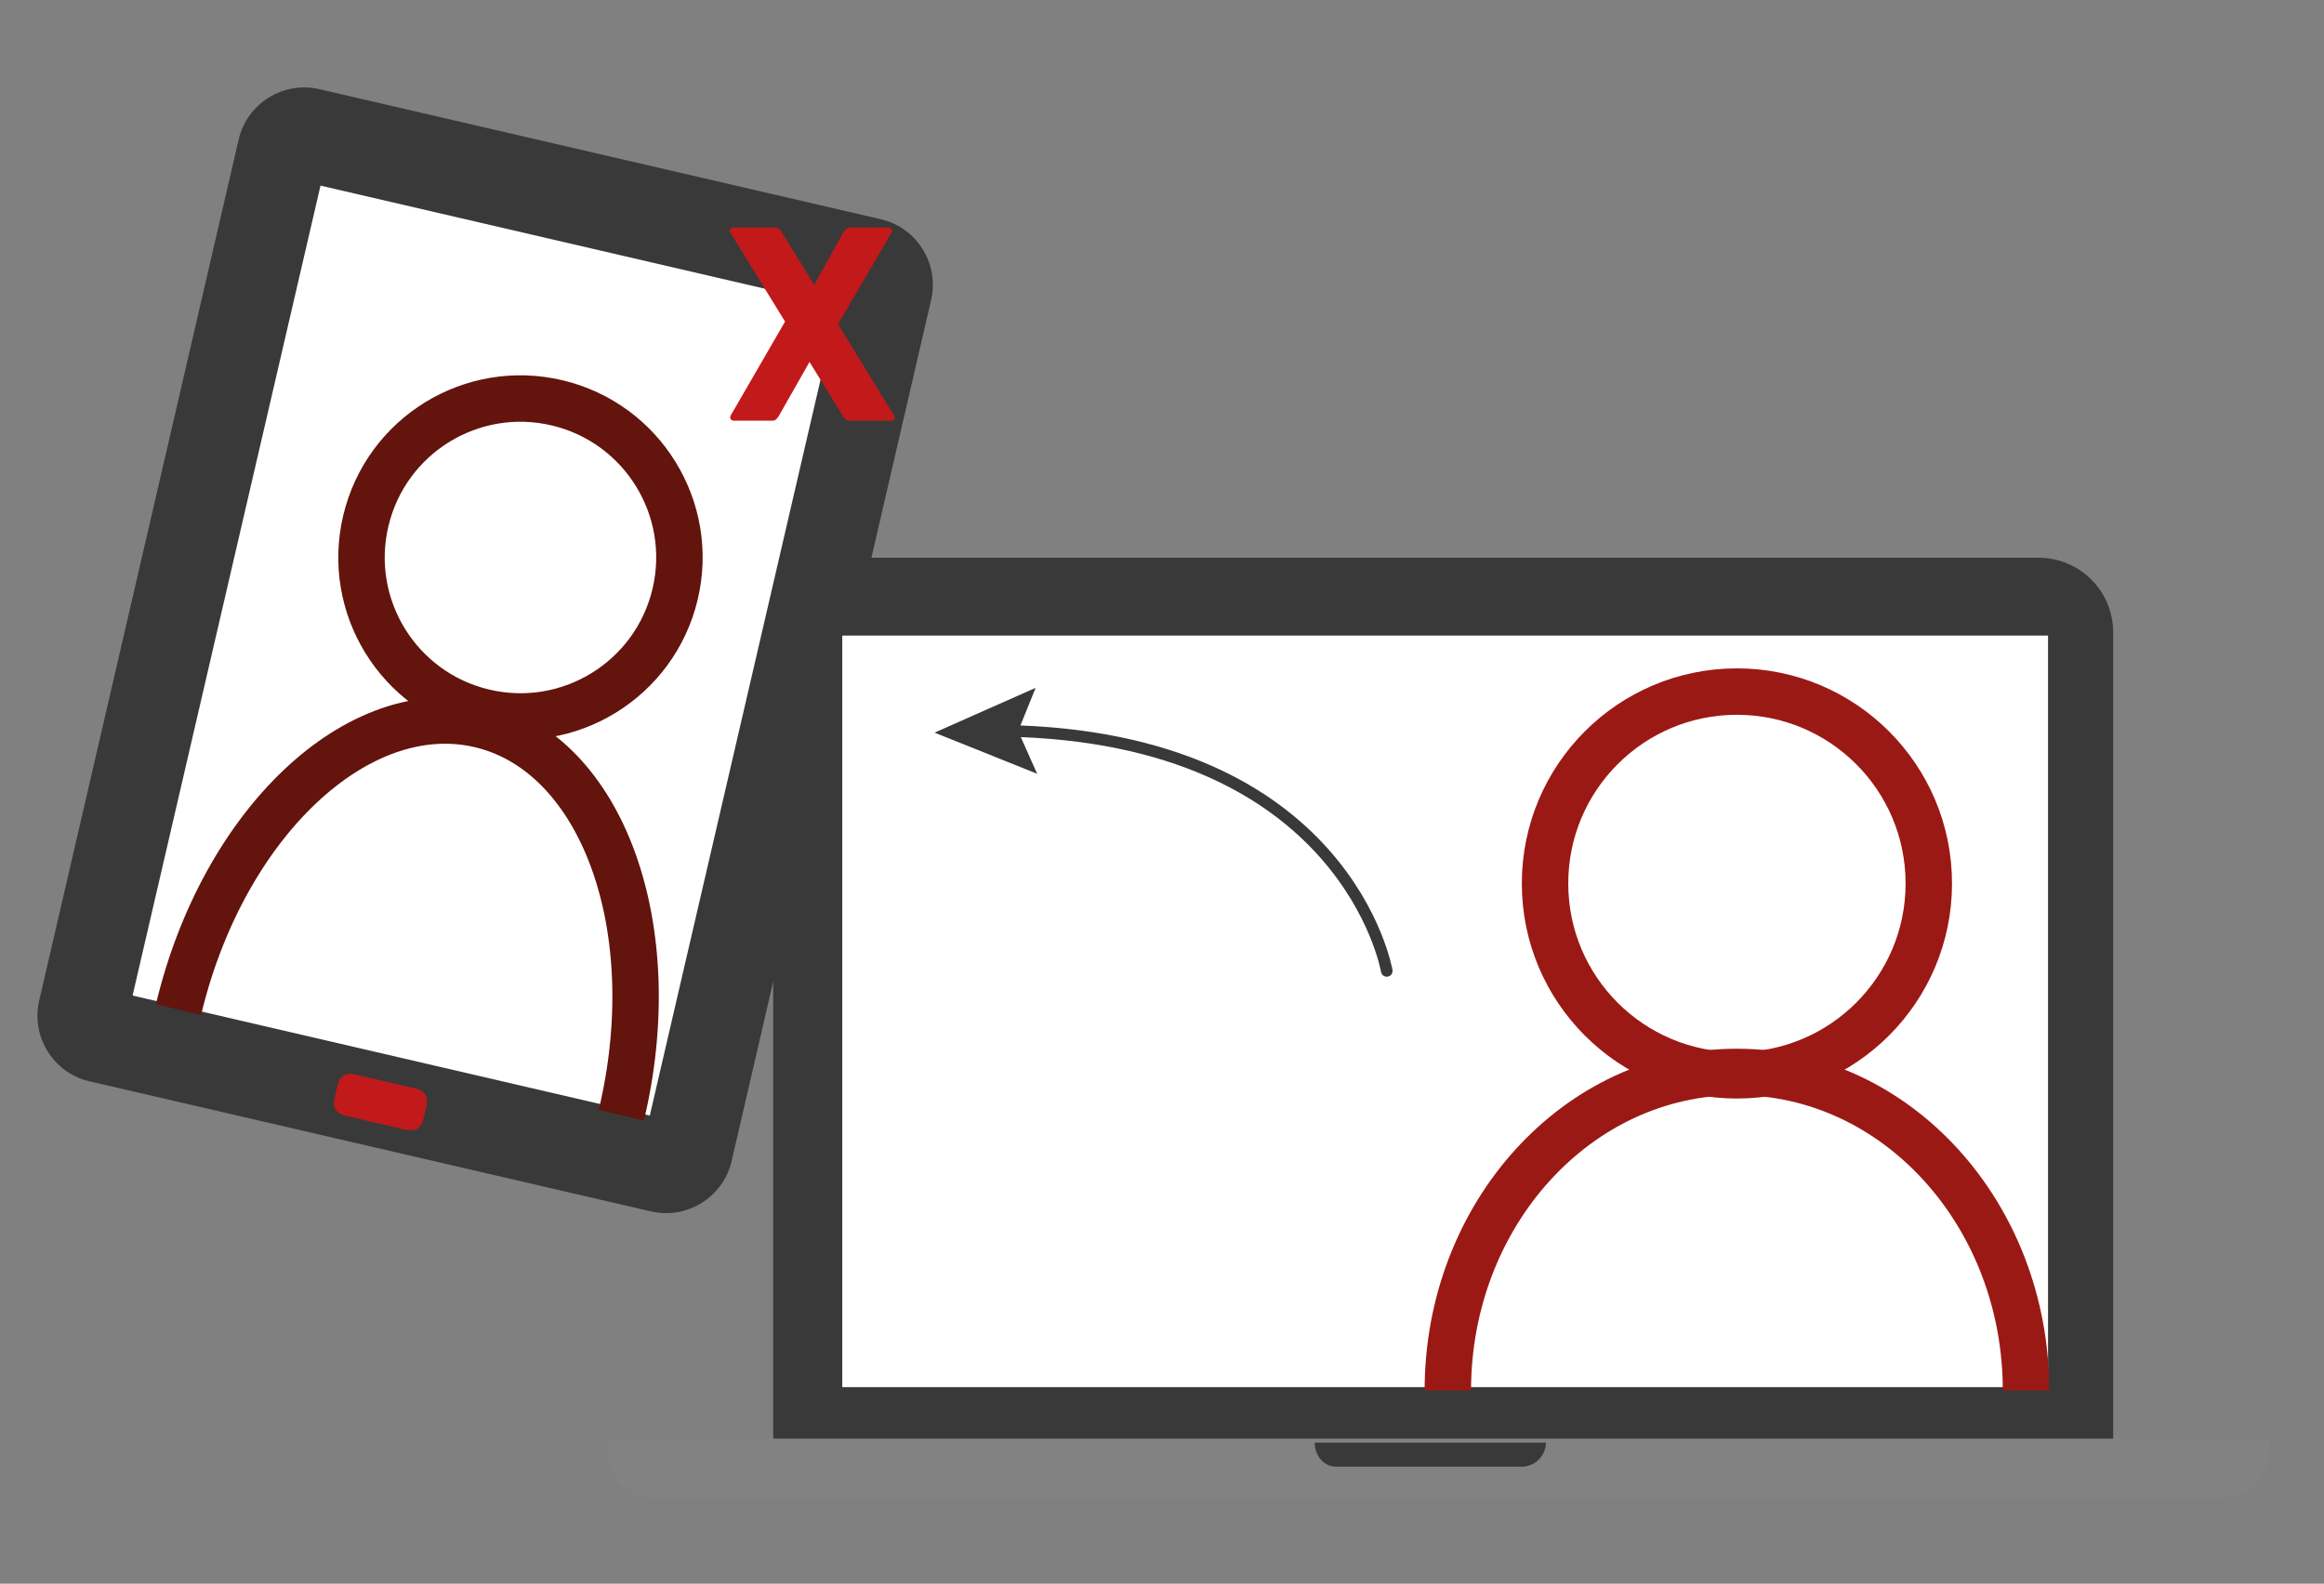 <?xml version="1.0" encoding="utf-8"?>
<!-- Generator: Adobe Illustrator 24.1.2, SVG Export Plug-In . SVG Version: 6.00 Build 0)  -->
<svg version="1.1" xmlns="http://www.w3.org/2000/svg" xmlns:xlink="http://www.w3.org/1999/xlink" x="0px" y="0px"
	 viewBox="0 0 800.94 545.82" style="enable-background:new 0 0 800.94 545.82;" xml:space="preserve">
<rect x="0" y="0" width="800.94" height="545.82" fill="#808080" stroke="none"/>
<style type="text/css">
	.st0{fill:#393939;}
	.st1{fill:#828282;}
	.st2{fill:#FFFFFF;}
	.st3{fill:#63140C;}
	.st4{fill:#C2191A;}
	.st5{fill:#9B1915;}
	.st6{fill:#4D4D4D;}
	.st7{fill:#42B8C1;}
	.st8{fill:#E0E0E0;}
	.st9{fill:#F5F5F5;}
	.st10{fill:#CCCCCC;}
	.st11{fill:none;stroke:#C2191A;stroke-width:11;stroke-linecap:round;stroke-miterlimit:10;}
	.st12{fill:#CECECE;}
	.st13{fill:none;stroke:#393939;stroke-width:6;stroke-linecap:round;stroke-miterlimit:10;}
	.st14{fill:#9B1915;stroke:#FFFFFF;stroke-width:4;stroke-miterlimit:10;}
	.st15{fill:#C2191A;stroke:#C2191A;stroke-width:2;stroke-miterlimit:10;}
	.st16{fill:none;stroke:#63140C;stroke-width:6;stroke-linecap:square;stroke-linejoin:round;stroke-miterlimit:10;}
	.st17{fill:none;stroke:#63140C;stroke-width:16;stroke-linecap:square;stroke-linejoin:round;stroke-miterlimit:10;}
	.st18{fill:#FFFFFF;stroke:#9C1A17;stroke-width:16;stroke-miterlimit:10;}
	.st19{fill:none;stroke:#9C1A17;stroke-width:16;stroke-miterlimit:10;}
	.st20{fill:#9C1A17;stroke:#FFFFFF;stroke-width:6;stroke-linecap:round;stroke-miterlimit:10;}
	.st21{fill:#FFFFFF;stroke:#63140C;stroke-width:16;stroke-miterlimit:10;}
	.st22{fill:none;stroke:#C2191A;stroke-width:16;stroke-miterlimit:10;}
	.st23{fill:#FFFFFF;stroke:#C2191A;stroke-width:16;stroke-miterlimit:10;}
	.st24{fill:none;stroke:#393939;stroke-width:4;stroke-linecap:round;stroke-miterlimit:10;}
	.st25{fill:none;stroke:#63140C;stroke-width:16;stroke-miterlimit:10;}
	.st26{fill:none;stroke:#9B1915;stroke-width:16;stroke-miterlimit:10;}
	.st27{fill:none;stroke:#FFFFFF;stroke-width:16;stroke-miterlimit:10;}
	.st28{fill:#FFFFFF;stroke:#9B1915;stroke-width:16;stroke-miterlimit:10;}
	.st29{fill:none;stroke:#63140C;stroke-width:14;stroke-miterlimit:10;}
	.st30{fill:#63140C;stroke:#FFFFFF;stroke-width:14;stroke-miterlimit:10;}
	.st31{fill:#9B1915;stroke:#FFFFFF;stroke-width:16;stroke-miterlimit:10;}
</style>
<g id="Ebene_2">
</g>
<g id="Layer_1">
	<g>
		<path class="st0" d="M303.58,75.56c12.41,2.87,20.21,15.38,17.33,27.79l-68.77,296.83c-2.87,12.41-15.38,20.21-27.79,17.33
			L30.83,372.67c-12.41-2.87-20.21-15.38-17.33-27.79L82.26,48.06c2.87-12.41,15.38-20.21,27.79-17.33L303.58,75.56z"/>
		
			<rect x="23.9" y="132.61" transform="matrix(0.226 -0.974 0.974 0.226 -88.873 336.422)" class="st2" width="286.59" height="183.01"/>
		<g>
			<path class="st4" d="M142.98,375.08c3.54,0.82,4.76,2.77,3.94,6.31l-0.92,3.99c-0.82,3.54-2.77,4.76-6.31,3.94l-20.41-4.73
				c-3.54-0.82-4.76-2.77-3.94-6.31l0.92-3.99c0.82-3.54,2.77-4.76,6.31-3.94L142.98,375.08z"/>
		</g>
	</g>
	<g>
		<path class="st0" d="M292.15,192.23H702.6c14.18,0,25.68,11.5,25.68,25.68v0v278.01H266.47V217.91
			C266.47,203.73,277.97,192.23,292.15,192.23L292.15,192.23z"/>
		<path class="st1" d="M209.32,495.82h572.96v3.83c0,9.22-7.48,16.7-16.7,16.7l0,0H225.61c-9,0-16.29-7.29-16.29-16.29l0,0V495.82z"
			/>
		<path class="st0" d="M532.8,497.21c-0.08,4.52-3.7,8.17-8.21,8.29h-64.02c-4.63,0-7.48-4.15-7.48-8.29L532.8,497.21z"/>
		<rect x="290.28" y="219.05" class="st2" width="415.55" height="259.02"/>
	</g>
	
		<ellipse transform="matrix(0.232 -0.973 0.973 0.232 -49.274 322.039)" class="st21" cx="179.34" cy="192.23" rx="54.76" ry="54.76"/>
	<path class="st25" d="M61.52,347.94c15.34-64.28,61.95-108.24,104.09-98.18c42.14,10.06,63.86,70.33,48.52,134.61"/>
	<circle class="st26" cx="598.61" cy="304.48" r="66.13"/>
	<path class="st26" d="M498.98,479.22c0-60.63,44.61-109.78,99.63-109.78c55.02,0,99.63,49.15,99.63,109.78"/>
	<g>
		<g>
			<path class="st24" d="M477.93,334.62c0,0-13.75-80.8-131.98-82.75"/>
			<g>
				<polygon class="st0" points="356.92,237.06 350.89,251.98 357.45,266.68 322.08,252.5 				"/>
			</g>
		</g>
	</g>
	<g>
		<path class="st4" d="M307.22,144.99h-14.25c-1.16,0-1.7-0.36-2.33-1.34l-11.65-18.91l-10.49,18.46c-0.63,1.08-1.25,1.79-2.24,1.79
			h-13.27c-0.9,0-1.34-0.54-1.34-1.17c0-0.18,0.09-0.45,0.18-0.63l18.73-32.36l-18.91-30.74c-0.09-0.18-0.18-0.36-0.18-0.54
			c0-0.63,0.63-1.17,1.34-1.17h14.43c0.99,0,1.7,0.9,2.24,1.7l11.11,18.11l10.04-18.11c0.45-0.81,1.26-1.7,2.24-1.7h13.27
			c0.72,0,1.34,0.54,1.34,1.17c0,0.18-0.09,0.36-0.18,0.54l-18.46,31.64l19.27,31.46c0.18,0.36,0.27,0.63,0.27,0.9
			C308.38,144.63,307.93,144.99,307.22,144.99z"/>
	</g>
</g>
</svg>
